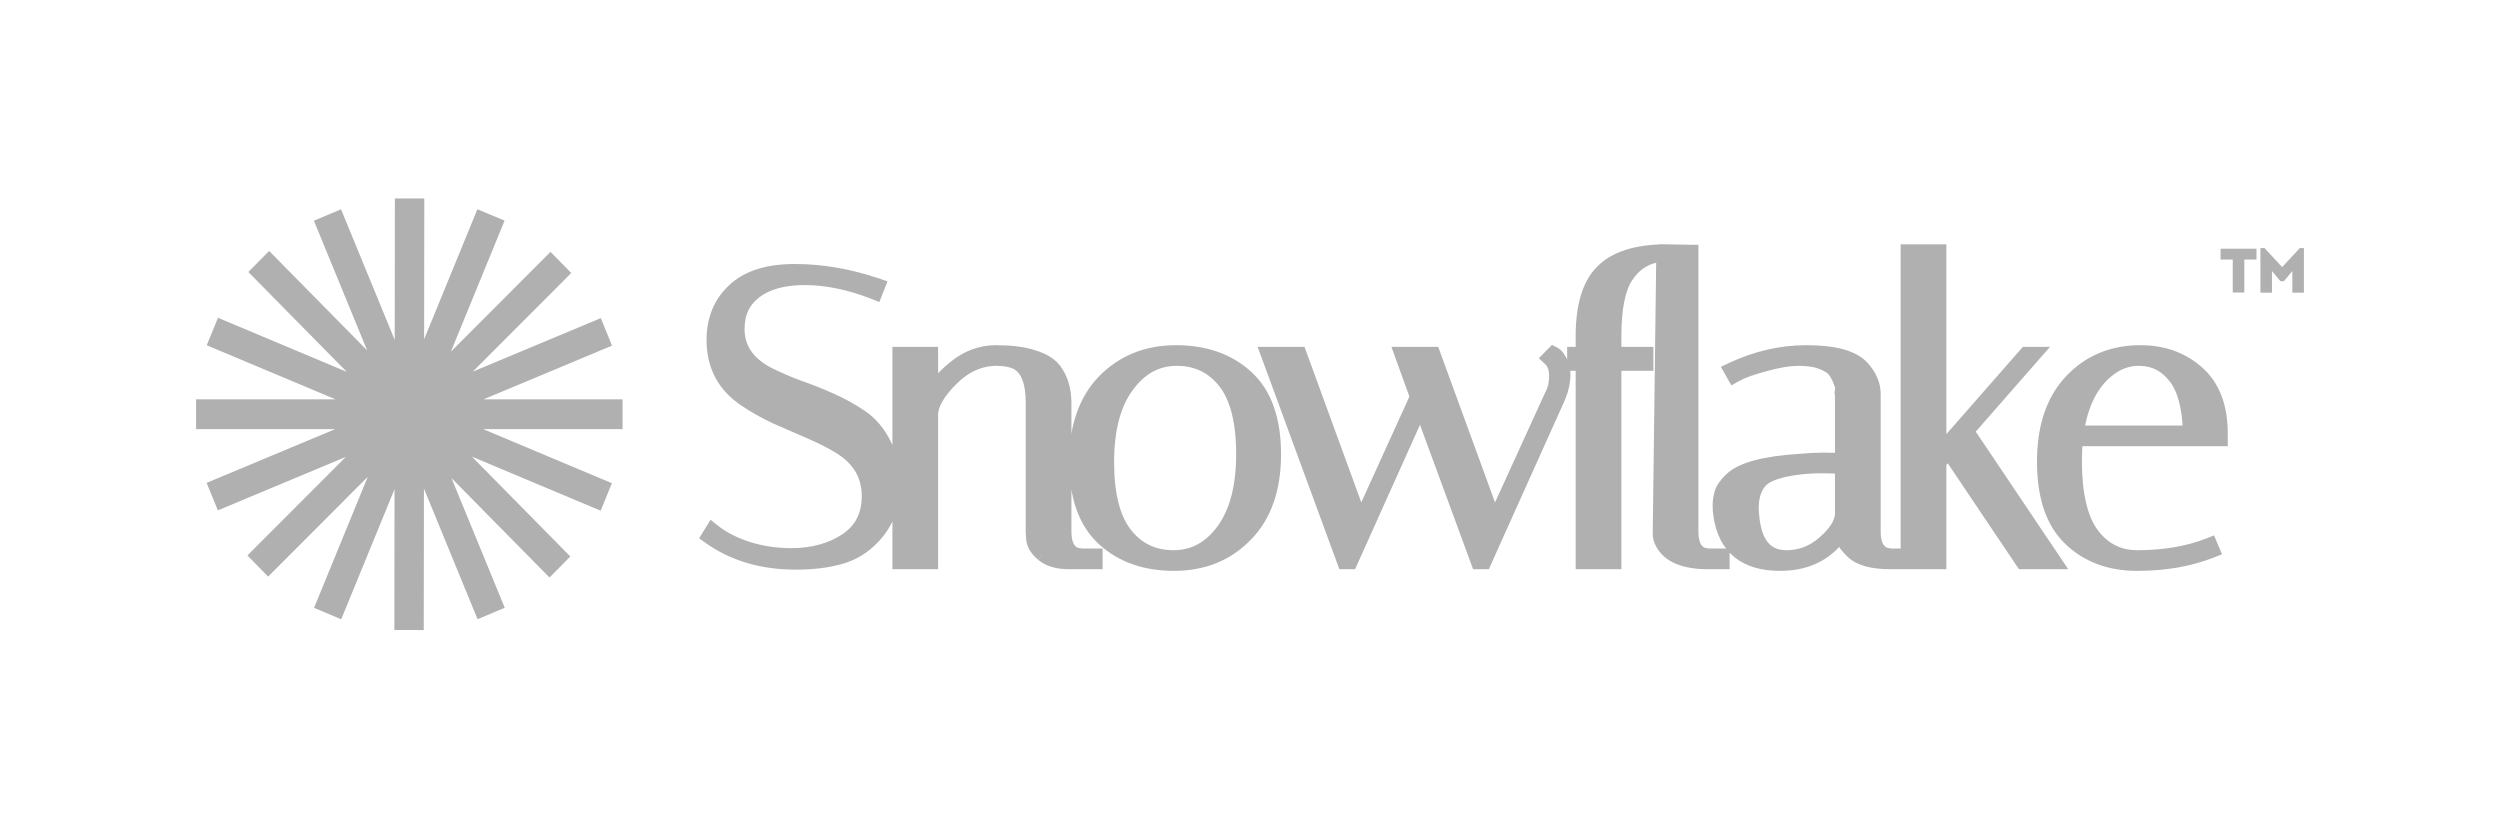 <svg width="120" height="40" viewBox="0 0 120 40" fill="none" xmlns="http://www.w3.org/2000/svg">
<path d="M50.046 26.612C49.766 26.369 49.605 26.115 49.591 25.848L50.046 26.612ZM50.046 26.612L50.048 26.613C50.352 26.866 50.781 26.986 51.323 26.986H52.51H52.589V26.906V26.748V26.668H52.51H51.914L51.707 26.63L51.703 26.629L51.699 26.629C51.576 26.618 51.439 26.534 51.289 26.346C51.161 26.155 51.091 25.879 51.091 25.508V19.348C51.091 18.691 50.925 18.147 50.587 17.723L50.587 17.722C50.365 17.456 50.019 17.26 49.557 17.126C49.105 16.978 48.519 16.906 47.803 16.906C47.069 16.906 46.397 17.163 45.788 17.672C45.301 18.069 44.935 18.493 44.692 18.947V17.065V16.985H44.613H43.251H43.172V17.065V26.906V26.986H43.251H44.613H44.692V26.906V19.919C44.692 19.427 45.003 18.857 45.66 18.205L45.661 18.204C46.309 17.548 47.035 17.224 47.842 17.224C48.235 17.224 48.559 17.288 48.817 17.412C49.307 17.679 49.571 18.301 49.571 19.328V25.508V25.511V25.513L49.591 25.848L50.046 26.612ZM41.946 14.03L42.019 14.059L42.048 13.985L42.126 13.788L42.157 13.709L42.078 13.682C40.747 13.234 39.436 13.009 38.143 13.009C36.861 13.009 35.886 13.313 35.23 13.936C34.577 14.543 34.251 15.339 34.251 16.317C34.251 17.551 34.757 18.508 35.765 19.179C36.209 19.483 36.699 19.76 37.234 20.011L37.236 20.012C37.768 20.248 38.293 20.478 38.812 20.701L38.813 20.701C39.341 20.923 39.824 21.164 40.261 21.425C41.226 22.003 41.701 22.798 41.701 23.816C41.701 24.748 41.337 25.45 40.609 25.933C39.885 26.408 39.006 26.648 37.968 26.648C37.263 26.648 36.571 26.545 35.891 26.337C35.224 26.116 34.682 25.838 34.263 25.504L34.194 25.449L34.147 25.525L34.05 25.682L34.01 25.747L34.071 25.791C35.215 26.602 36.593 27.006 38.201 27.006C39.063 27.006 39.817 26.907 40.461 26.707L40.462 26.706C41.127 26.491 41.691 26.088 42.153 25.499C42.619 24.906 42.851 24.193 42.851 23.363C42.851 22.528 42.714 21.839 42.434 21.299C42.156 20.75 41.791 20.32 41.338 20.01C40.893 19.705 40.403 19.434 39.867 19.196C39.334 18.959 38.8 18.748 38.267 18.564C37.751 18.368 37.275 18.16 36.837 17.938C35.873 17.424 35.402 16.708 35.402 15.786C35.402 15.022 35.684 14.43 36.246 14C36.811 13.568 37.602 13.347 38.629 13.347C39.668 13.347 40.773 13.574 41.946 14.03ZM53.004 18.288L53.004 18.288C52.104 19.212 51.659 20.508 51.659 22.162C51.659 23.816 52.09 25.055 52.968 25.863C53.841 26.666 54.97 27.065 56.348 27.065C57.741 27.065 58.89 26.605 59.788 25.683C60.702 24.759 61.153 23.463 61.153 21.808C61.153 20.155 60.722 18.916 59.844 18.108C58.971 17.305 57.835 16.906 56.445 16.906C55.064 16.906 53.915 17.366 53.004 18.288ZM54.097 18.53L54.097 18.53C54.732 17.655 55.526 17.224 56.484 17.224C57.446 17.224 58.214 17.594 58.794 18.335C59.375 19.075 59.672 20.228 59.672 21.808C59.672 23.372 59.35 24.587 58.715 25.46C58.08 26.322 57.286 26.747 56.328 26.747C55.366 26.747 54.598 26.377 54.017 25.636C53.437 24.895 53.14 23.749 53.14 22.182C53.14 20.604 53.462 19.39 54.097 18.53ZM74.405 17.126L74.347 17.185L74.407 17.242C74.594 17.419 74.693 17.683 74.693 18.049C74.693 18.418 74.618 18.732 74.47 18.993L74.468 18.996L74.467 18.999L71.727 25.004L68.817 17.037L68.798 16.985H68.743H67.382H67.268L67.307 17.093L68.015 19.049L65.308 25.003L62.399 17.037L62.38 16.985H62.324H60.963H60.849L60.889 17.093L64.506 26.934L64.525 26.986H64.581H64.775H64.826L64.847 26.939L68.191 19.499L70.925 26.934L70.944 26.986H70.999H71.194H71.245L71.266 26.939L74.806 19.066L74.806 19.065C74.966 18.689 75.046 18.317 75.046 17.951C75.046 17.852 75.033 17.749 75.006 17.64C74.99 17.52 74.931 17.392 74.839 17.257C74.799 17.191 74.762 17.135 74.726 17.092C74.691 17.05 74.654 17.014 74.613 16.993L74.562 16.967L74.522 17.008L74.405 17.126Z" fill="#B0B0B0"/>
<path d="M50.046 26.612C49.766 26.369 49.605 26.115 49.591 25.848M50.046 26.612L49.591 25.848M50.046 26.612L50.048 26.613C50.352 26.866 50.781 26.986 51.323 26.986H52.51H52.589V26.906V26.748V26.668H52.51H51.914L51.707 26.63L51.703 26.629L51.699 26.629C51.576 26.618 51.439 26.534 51.289 26.346C51.161 26.155 51.091 25.879 51.091 25.508V19.348C51.091 18.691 50.925 18.147 50.587 17.723L50.587 17.722C50.365 17.456 50.019 17.26 49.557 17.126C49.105 16.978 48.519 16.906 47.803 16.906C47.069 16.906 46.397 17.163 45.788 17.672C45.301 18.069 44.935 18.493 44.692 18.947V17.065V16.985H44.613H43.251H43.172V17.065V26.906V26.986H43.251H44.613H44.692V26.906V19.919C44.692 19.427 45.003 18.857 45.66 18.205L45.661 18.204C46.309 17.548 47.035 17.224 47.842 17.224C48.235 17.224 48.559 17.288 48.817 17.412C49.307 17.679 49.571 18.301 49.571 19.328V25.508V25.511V25.513L49.591 25.848M41.946 14.03L42.019 14.059L42.048 13.985L42.126 13.788L42.157 13.709L42.078 13.682C40.747 13.234 39.436 13.009 38.143 13.009C36.861 13.009 35.886 13.313 35.23 13.936C34.577 14.543 34.251 15.339 34.251 16.317C34.251 17.551 34.757 18.508 35.765 19.179C36.209 19.483 36.699 19.76 37.234 20.011L37.236 20.012C37.768 20.248 38.293 20.478 38.812 20.701L38.813 20.701C39.341 20.923 39.824 21.164 40.261 21.425C41.226 22.003 41.701 22.798 41.701 23.816C41.701 24.748 41.337 25.45 40.609 25.933C39.885 26.408 39.006 26.648 37.968 26.648C37.263 26.648 36.571 26.545 35.891 26.337C35.224 26.116 34.682 25.838 34.263 25.504L34.194 25.449L34.147 25.525L34.05 25.682L34.01 25.747L34.071 25.791C35.215 26.602 36.593 27.006 38.201 27.006C39.063 27.006 39.817 26.907 40.461 26.707L40.462 26.706C41.127 26.491 41.691 26.088 42.153 25.499C42.619 24.906 42.851 24.193 42.851 23.363C42.851 22.528 42.714 21.839 42.434 21.299C42.156 20.75 41.791 20.32 41.338 20.01C40.893 19.705 40.403 19.434 39.867 19.196C39.334 18.959 38.8 18.748 38.267 18.564C37.751 18.368 37.275 18.16 36.837 17.938C35.873 17.424 35.402 16.708 35.402 15.786C35.402 15.022 35.684 14.43 36.246 14C36.811 13.568 37.602 13.347 38.629 13.347C39.668 13.347 40.773 13.574 41.946 14.03ZM53.004 18.288L53.004 18.288C52.104 19.212 51.659 20.508 51.659 22.162C51.659 23.816 52.09 25.055 52.968 25.863C53.841 26.666 54.97 27.065 56.348 27.065C57.741 27.065 58.89 26.605 59.788 25.683C60.702 24.759 61.153 23.463 61.153 21.808C61.153 20.155 60.722 18.916 59.844 18.108C58.971 17.305 57.835 16.906 56.445 16.906C55.064 16.906 53.915 17.366 53.004 18.288ZM54.097 18.53L54.097 18.53C54.732 17.655 55.526 17.224 56.484 17.224C57.446 17.224 58.214 17.594 58.794 18.335C59.375 19.075 59.672 20.228 59.672 21.808C59.672 23.372 59.35 24.587 58.715 25.46C58.08 26.322 57.286 26.747 56.328 26.747C55.366 26.747 54.598 26.377 54.017 25.636C53.437 24.895 53.14 23.749 53.14 22.182C53.14 20.604 53.462 19.39 54.097 18.53ZM74.405 17.126L74.347 17.185L74.407 17.242C74.594 17.419 74.693 17.683 74.693 18.049C74.693 18.418 74.618 18.732 74.47 18.993L74.468 18.996L74.467 18.999L71.727 25.004L68.817 17.037L68.798 16.985H68.743H67.382H67.268L67.307 17.093L68.015 19.049L65.308 25.003L62.399 17.037L62.38 16.985H62.324H60.963H60.849L60.889 17.093L64.506 26.934L64.525 26.986H64.581H64.775H64.826L64.847 26.939L68.191 19.499L70.925 26.934L70.944 26.986H70.999H71.194H71.245L71.266 26.939L74.806 19.066L74.806 19.065C74.966 18.689 75.046 18.317 75.046 17.951C75.046 17.852 75.033 17.749 75.006 17.64C74.99 17.52 74.931 17.392 74.839 17.257C74.799 17.191 74.762 17.135 74.726 17.092C74.691 17.05 74.654 17.014 74.613 16.993L74.562 16.967L74.522 17.008L74.405 17.126Z" stroke="#B0B0B0" stroke-width="0.674"/>
<path d="M78.06 13.271C78.424 12.705 79.016 12.266 79.838 12.227L79.667 25.645V25.646C79.667 25.767 79.704 25.898 79.772 26.036C80.092 26.683 80.853 26.986 82.002 26.986H82.605H82.684V26.906V26.748V26.668H82.605H82.009L81.802 26.63L81.799 26.629L81.795 26.629C81.671 26.618 81.534 26.534 81.385 26.346C81.256 26.155 81.187 25.879 81.187 25.508V12.164V12.085L81.109 12.084L79.92 12.064L79.841 12.063L79.84 12.065C78.51 12.09 77.525 12.406 76.907 13.032C76.275 13.658 75.969 14.702 75.969 16.14V16.985H75.64H75.561V17.065V17.383V17.463H75.64H75.969V26.906V26.986H76.048H77.41H77.489V26.906V17.463H78.946H79.025V17.383V17.065V16.985H78.946H77.489V16.14C77.489 14.792 77.684 13.841 78.059 13.272L78.06 13.271ZM88.416 22.095C88.151 22.073 87.86 22.062 87.543 22.062C87.19 22.062 86.805 22.082 86.389 22.122C85.55 22.174 84.856 22.273 84.309 22.419C83.762 22.565 83.353 22.76 83.093 23.009C82.842 23.25 82.68 23.479 82.623 23.697C82.57 23.899 82.543 24.09 82.543 24.268C82.543 24.43 82.556 24.592 82.582 24.753C82.695 25.515 82.989 26.097 83.472 26.486C83.954 26.875 84.614 27.065 85.442 27.065C86.153 27.065 86.772 26.916 87.295 26.616C87.742 26.36 88.115 25.995 88.416 25.524V25.646C88.416 25.891 88.588 26.161 88.887 26.451C89.235 26.816 89.867 26.986 90.752 26.986H91.355H91.434V26.906V26.748V26.668H91.355H90.759L90.552 26.63L90.549 26.629L90.544 26.629C90.421 26.618 90.284 26.534 90.135 26.346C90.006 26.155 89.936 25.879 89.936 25.508V18.915C89.936 18.471 89.758 18.053 89.411 17.661C89.183 17.403 88.84 17.215 88.39 17.091C87.94 16.967 87.378 16.906 86.706 16.906C85.501 16.906 84.317 17.178 83.153 17.72L83.074 17.757L83.117 17.833L83.195 17.971L83.234 18.04L83.303 18.001C83.592 17.835 84.051 17.667 84.684 17.497L84.686 17.497C85.329 17.314 85.886 17.224 86.356 17.224C86.83 17.224 87.207 17.289 87.492 17.414L87.494 17.415C87.785 17.53 87.977 17.667 88.081 17.819C88.194 17.984 88.281 18.155 88.343 18.332L88.344 18.335L88.346 18.338C88.42 18.501 88.439 18.626 88.419 18.72C88.405 18.773 88.397 18.822 88.397 18.861C88.397 18.881 88.399 18.903 88.407 18.924C88.409 18.931 88.412 18.938 88.416 18.945V22.095ZM84.102 24.734L84.101 24.733C84.088 24.603 84.082 24.488 84.082 24.387C84.082 23.823 84.228 23.392 84.508 23.083C84.645 22.933 84.866 22.8 85.181 22.691C85.495 22.582 85.896 22.498 86.385 22.439C86.732 22.4 87.079 22.381 87.426 22.381C87.762 22.381 88.092 22.392 88.416 22.414V24.718C88.379 25.131 88.1 25.578 87.549 26.058C87.019 26.518 86.421 26.747 85.754 26.747C85.254 26.747 84.874 26.58 84.603 26.254C84.33 25.924 84.159 25.421 84.102 24.734ZM93.088 12.145V12.064H93.008H91.647H91.568V12.145V26.906V26.986H91.647H93.008H93.088V26.906V22.192L93.526 21.683L97.066 26.951L97.09 26.986H97.132H98.493H98.643L98.559 26.861L94.412 20.693L97.541 17.118L97.658 16.985H97.482H97.288H97.252L97.228 17.012L93.088 21.735V12.145ZM106.122 26.205L106.092 26.134L106.021 26.162C105.02 26.551 103.876 26.747 102.587 26.747C101.693 26.747 100.97 26.379 100.414 25.637C99.872 24.897 99.594 23.724 99.594 22.103C99.594 21.751 99.61 21.41 99.644 21.081H106.516H106.596V21.001V21.001V21V21V21V20.999V20.999V20.998V20.998V20.998V20.997V20.997V20.997V20.996V20.996V20.995V20.995V20.995V20.994V20.994V20.994V20.993V20.993V20.992V20.992V20.992V20.991V20.991V20.99V20.99V20.99V20.989V20.989V20.988V20.988V20.988V20.987V20.987V20.987V20.986V20.986V20.985V20.985V20.985V20.984V20.984V20.983V20.983V20.983V20.982V20.982V20.982V20.981V20.981V20.98V20.98V20.98V20.979V20.979V20.979V20.978V20.978V20.977V20.977V20.977V20.976V20.976V20.975V20.975V20.975V20.974V20.974V20.974V20.973V20.973V20.972V20.972V20.972V20.971V20.971V20.971V20.97V20.97V20.969V20.969V20.968V20.968V20.968V20.967V20.967V20.967V20.966V20.966V20.965V20.965V20.965V20.964V20.964V20.963V20.963V20.963V20.962V20.962V20.962V20.961V20.961V20.96V20.96V20.96V20.959V20.959V20.959V20.958V20.958V20.957V20.957V20.957V20.956V20.956V20.956V20.955V20.955V20.954V20.954V20.953V20.953V20.953V20.952V20.952V20.952V20.951V20.951V20.951V20.95V20.95V20.949V20.949V20.948V20.948V20.948V20.947V20.947V20.947V20.946V20.946V20.945V20.945V20.945V20.944V20.944V20.944V20.943V20.943V20.942V20.942V20.942V20.941V20.941V20.941V20.94V20.94V20.939V20.939V20.939V20.938V20.938V20.937V20.937V20.937V20.936V20.936V20.936V20.935V20.935V20.934V20.934V20.934V20.933V20.933V20.932V20.932V20.932V20.931V20.931V20.93V20.93V20.93V20.929V20.929V20.929V20.928V20.928V20.927V20.927V20.927V20.926V20.926V20.925V20.925V20.925V20.924V20.924V20.924V20.923V20.923V20.922V20.922V20.922V20.921V20.921V20.921V20.92V20.92V20.919V20.919V20.919V20.918V20.918V20.917V20.917V20.917V20.916V20.916V20.916V20.915V20.915V20.914V20.914V20.914V20.913V20.913V20.912V20.912V20.912V20.911V20.911V20.91V20.91V20.91V20.909V20.909V20.909V20.908V20.908V20.907V20.907V20.907V20.906V20.906V20.905V20.905V20.905V20.904V20.904V20.904V20.903V20.903V20.902V20.902V20.902V20.901V20.901V20.901V20.9V20.9V20.899V20.899V20.899V20.898V20.898V20.897V20.897V20.897V20.896V20.896V20.895V20.895V20.895V20.894V20.894V20.894V20.893V20.893V20.892V20.892V20.892V20.891V20.891V20.89V20.89V20.89V20.889V20.889V20.889V20.888V20.888V20.887V20.887V20.887V20.886V20.886V20.886V20.885V20.885V20.884V20.884V20.884V20.883V20.883V20.882V20.882V20.882V20.881V20.881V20.881V20.88V20.88V20.879V20.879V20.879V20.878V20.878V20.877V20.877V20.877V20.876V20.876V20.875V20.875V20.875V20.874V20.874V20.874V20.873V20.873V20.872V20.872V20.872V20.871V20.871V20.87V20.87V20.87V20.869V20.869V20.869V20.868V20.868V20.867V20.867V20.867V20.866V20.866V20.866V20.865V20.865V20.864V20.864V20.864V20.863V20.863V20.862V20.862V20.862V20.861V20.861V20.86V20.86V20.86V20.859V20.859V20.859V20.858V20.858V20.857V20.857V20.857V20.856V20.856V20.855V20.855V20.855V20.854V20.854V20.854V20.853V20.853V20.852V20.852V20.852V20.851V20.851V20.851V20.85V20.85V20.849V20.849V20.849V20.848V20.848V20.847V20.847V20.847V20.846V20.846V20.846V20.845V20.845V20.844V20.844V20.844V20.843V20.843V20.842V20.842V20.842V20.841V20.841V20.84V20.84V20.84V20.839V20.839V20.839V20.838V20.838V20.837V20.837V20.837V20.836V20.836V20.835V20.835V20.835V20.834V20.834V20.834V20.833V20.833V20.832V20.832V20.832V20.831V20.831V20.831V20.83V20.83V20.829V20.829V20.829V20.828V20.828V20.828V20.827V20.827V20.826V20.826V20.826V20.825V20.825V20.824V20.824V20.824V20.823V20.823V20.823V20.822V20.822V20.821V20.821V20.82V20.82V20.82V20.819V20.819V20.819V20.818V20.818V20.817V20.817V20.817V20.816V20.816V20.816V20.815V20.815V20.814V20.814V20.814V20.813V20.813V20.812V20.812V20.812V20.811V20.811V20.811V20.81V20.81V20.809V20.809V20.809V20.808V20.808V20.808V20.807V20.807V20.806V20.806V20.805V20.805V20.805V20.804C106.596 19.529 106.227 18.552 105.479 17.89C104.737 17.233 103.823 16.906 102.743 16.906C101.4 16.906 100.29 17.366 99.418 18.289C98.544 19.213 98.112 20.508 98.112 22.162C98.112 23.815 98.524 25.054 99.362 25.861C100.196 26.665 101.274 27.065 102.587 27.065C103.905 27.065 105.089 26.86 106.137 26.449L106.213 26.419L106.181 26.343L106.122 26.205ZM104.412 18.099C104.853 18.669 105.091 19.553 105.113 20.764H99.684C99.844 19.663 100.198 18.805 100.741 18.181C101.312 17.539 101.953 17.224 102.665 17.224C103.379 17.224 103.959 17.514 104.412 18.099Z" fill="#B0B0B0" stroke="#B0B0B0" stroke-width="0.674"/>
<path d="M108.311 11.938V12.458H107.727V14.04H107.172V12.458H106.588V11.938H108.311Z" fill="#B0B0B0"/>
<path d="M110.588 11.906V14.049H110.033V13.009L109.627 13.498H109.461L109.055 13.009V14.049H108.5V11.906H108.696L109.544 12.82L110.392 11.906H110.588Z" fill="#B0B0B0"/>
<path fill-rule="evenodd" clip-rule="evenodd" d="M18.937 23.482L18.929 30.24L20.34 30.242L20.349 23.452L22.924 29.722L24.228 29.173L21.67 22.947L26.376 27.721L27.375 26.712L22.65 21.918L28.831 24.513L29.371 23.194L23.19 20.598H29.883V19.169H23.206L29.377 16.59L28.838 15.27L22.693 17.838L27.419 13.105L26.425 12.09L21.642 16.881L24.22 10.59L22.915 10.043L20.358 16.285L20.366 9.527L18.955 9.526L18.946 16.316L16.37 10.046L15.067 10.594L17.624 16.82L12.919 12.046L11.919 13.055L16.645 17.85L10.464 15.254L9.923 16.573L16.105 19.169H9.412V20.598H16.089L9.918 23.177L10.457 24.497L16.601 21.93L11.876 26.662L12.87 27.677L17.653 22.886L15.075 29.177L16.379 29.725L18.937 23.482Z" fill="#B0B0B0"/>
</svg>
